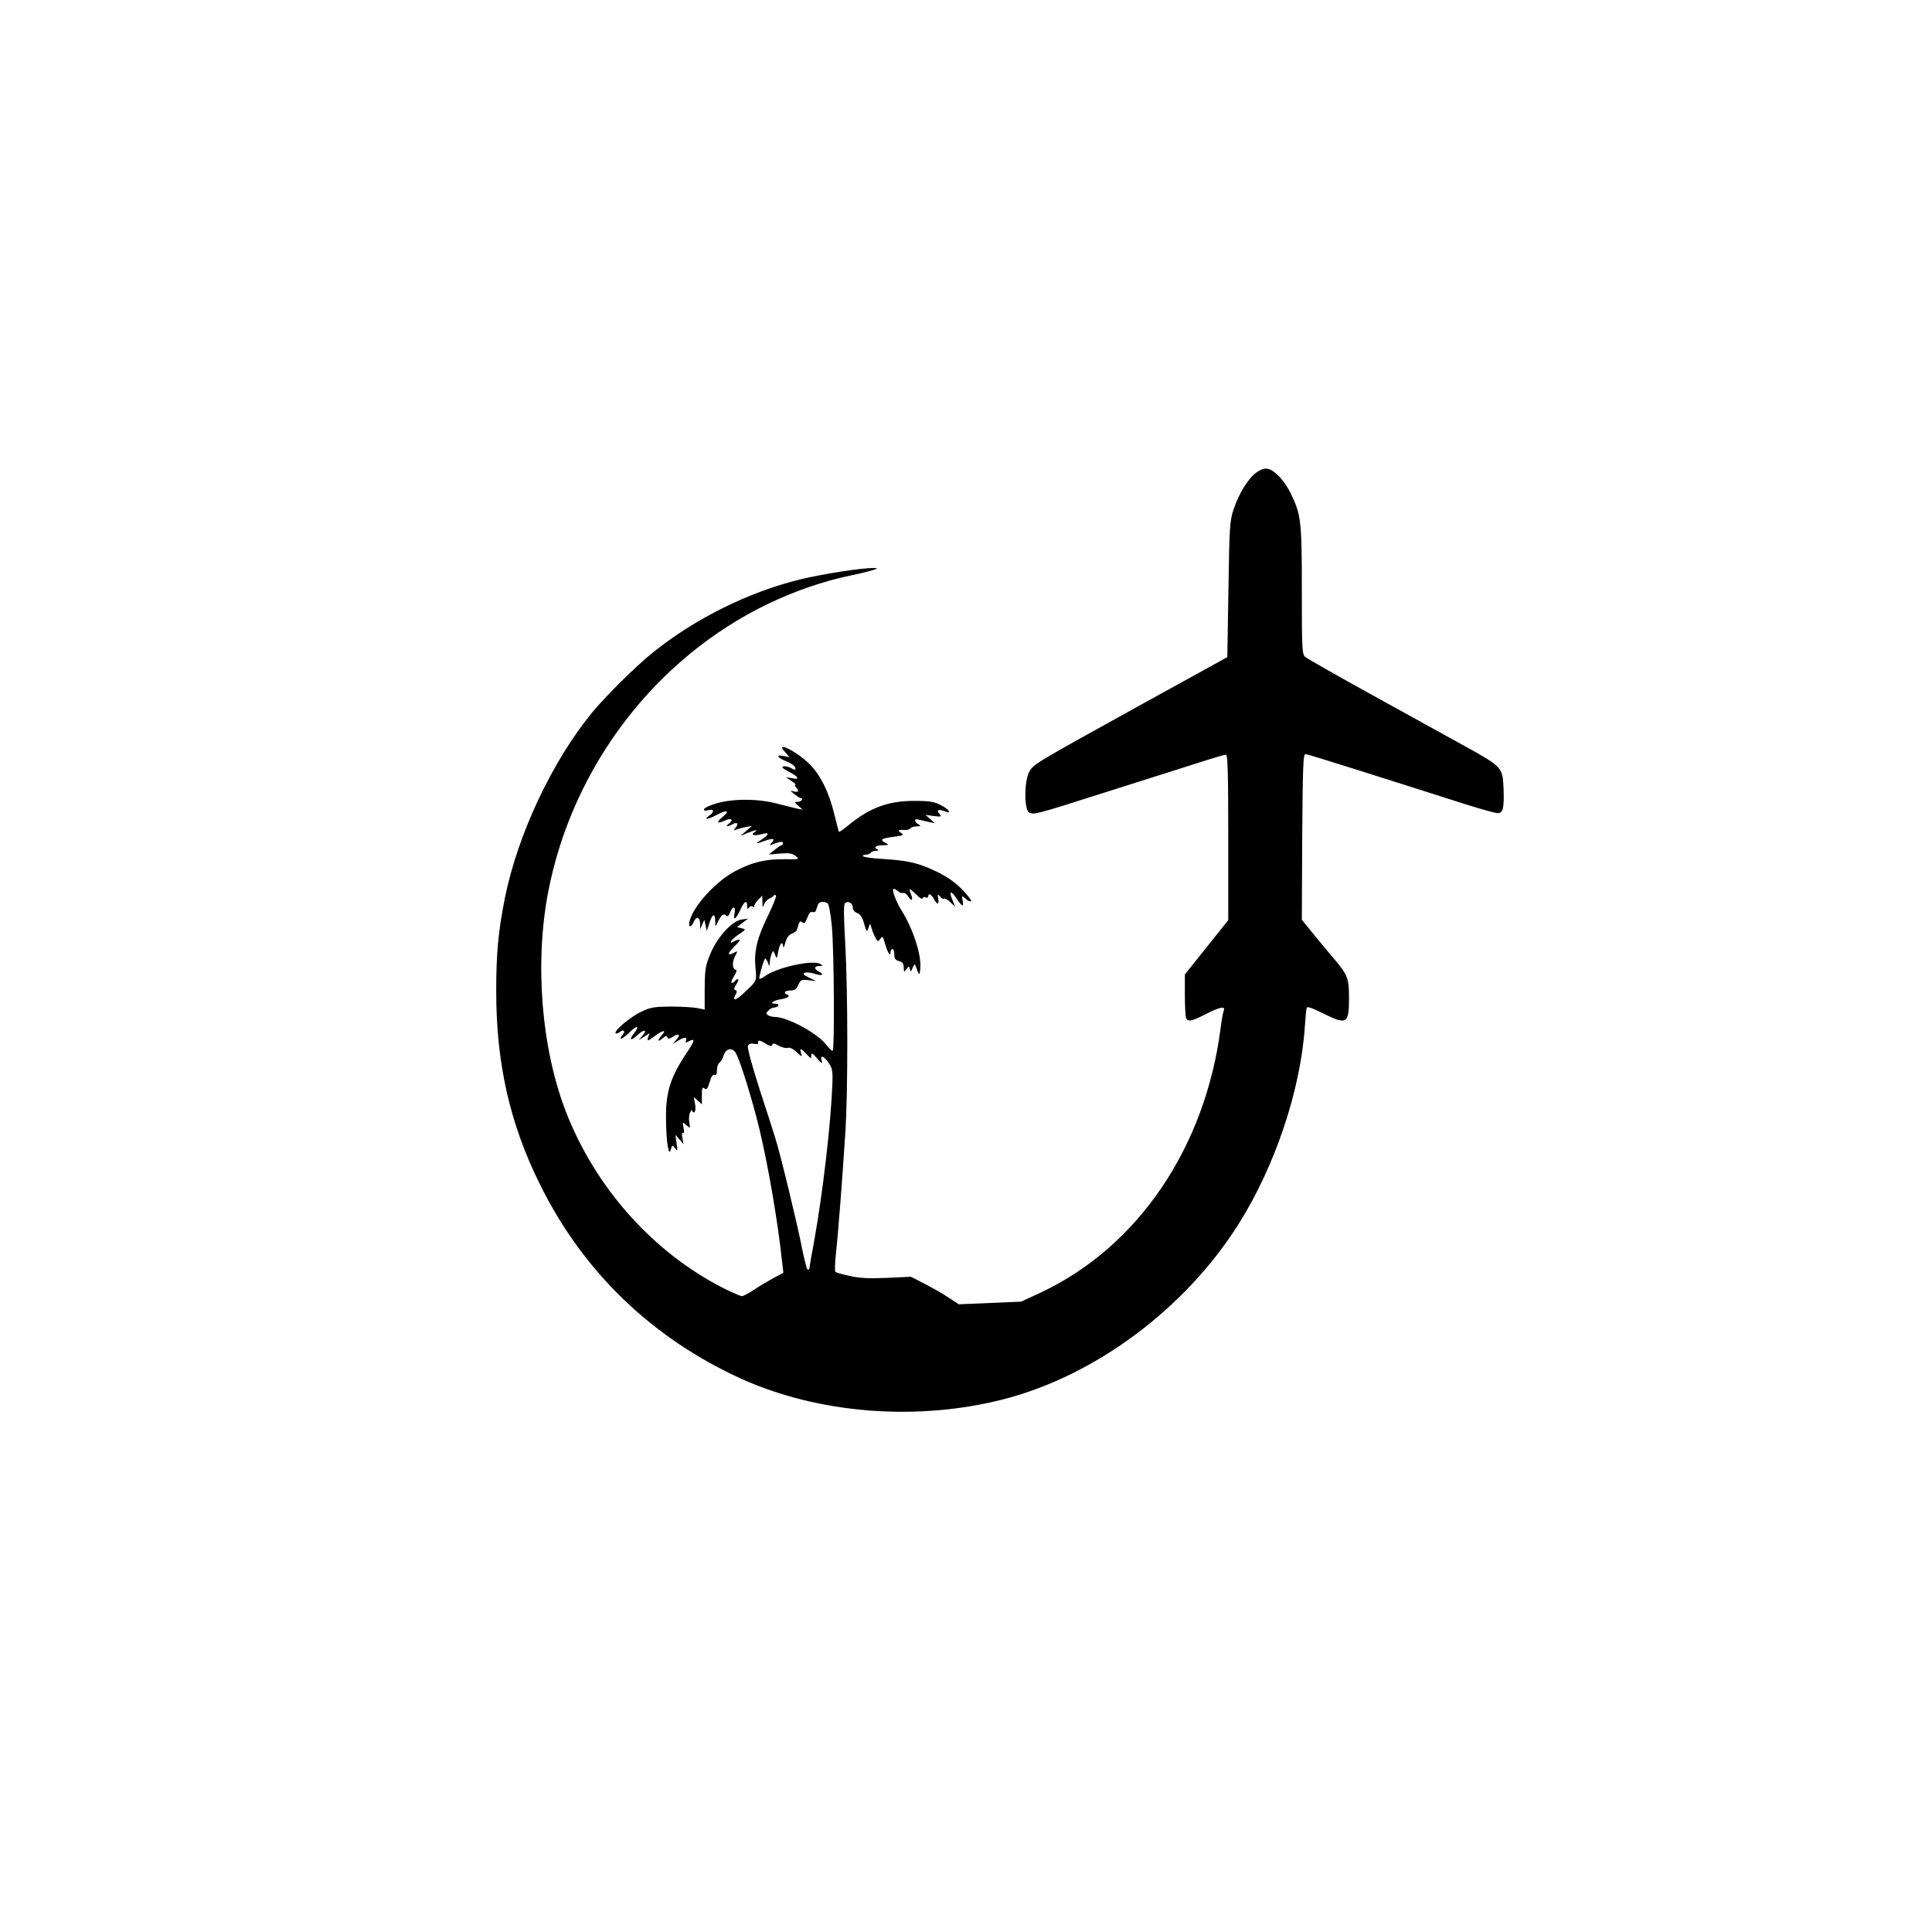 <?xml version="1.0" standalone="no"?>
<!DOCTYPE svg PUBLIC "-//W3C//DTD SVG 20010904//EN" "http://www.w3.org/TR/2001/REC-SVG-20010904/DTD/svg10.dtd">
<svg xmlns="http://www.w3.org/2000/svg" version="1.0" width="1024pt" height="1024pt" viewBox="0 0 1024 1024" preserveAspectRatio="xMidYMid meet">
<g transform="translate(0,1024) scale(0.1,-0.1)" fill="#000000" stroke="none">
<path d="M6660 7736 c-43 -29 -94 -112 -122 -197 -20 -59 -22 -93 -27 -423 l-6 -359 -450 -248 c-570 -315 -575 -318 -599 -358 -27 -47 -29 -196 -3 -216 22 -16 40 -11 372 95 72 23 164 52 205 65 76 24 231 73 375 119 44 14 86 26 93 26 9 0 12 -94 12 -439 l0 -438 -115 -144 -115 -144 0 -107 c0 -58 3 -113 6 -122 9 -24 29 -20 105 19 77 39 105 44 95 18 -4 -10 -11 -50 -16 -89 -81 -635 -437 -1161 -952 -1404 l-106 -49 -165 -7 -165 -7 -55 36 c-31 21 -88 53 -127 73 l-72 37 -126 -6 c-95 -4 -145 -2 -197 10 -38 8 -73 18 -77 22 -4 4 -3 45 2 91 12 104 35 406 50 640 15 226 14 753 0 1010 -8 138 -9 205 -2 212 16 16 42 2 42 -22 0 -12 9 -24 23 -29 17 -7 28 -23 37 -57 13 -44 14 -45 23 -23 l9 24 8 -26 c4 -14 13 -36 20 -49 12 -22 13 -23 26 -6 11 16 14 14 25 -26 14 -48 29 -72 29 -45 0 9 5 17 10 17 6 0 10 -13 10 -29 0 -22 6 -30 25 -35 19 -5 25 -13 25 -34 1 -25 2 -26 14 -9 14 18 14 18 19 0 3 -15 6 -14 14 7 9 21 12 22 17 8 17 -51 20 -52 24 -10 6 73 -39 210 -101 309 -27 43 -50 104 -42 111 3 3 13 -2 22 -10 10 -9 23 -13 30 -11 7 2 18 -5 25 -16 18 -29 29 -26 18 5 -15 40 -12 40 25 4 19 -19 35 -29 35 -22 0 6 7 9 15 6 8 -4 15 -1 15 5 0 19 16 12 30 -14 18 -33 28 -32 23 3 -4 25 -3 25 10 10 8 -10 17 -15 21 -11 3 3 18 -4 32 -18 l26 -24 -15 38 c-20 47 -4 48 25 2 28 -42 37 -44 30 -7 -5 27 -5 27 17 8 11 -11 24 -16 28 -12 4 3 -18 31 -48 62 -37 38 -79 67 -134 94 -100 47 -147 58 -280 67 -58 3 -108 10 -111 15 -3 4 4 8 15 8 11 0 23 5 26 10 3 6 16 10 28 11 12 0 16 3 10 6 -26 10 -12 23 25 23 36 1 36 1 13 14 -29 16 -21 22 48 31 50 7 53 9 36 21 -20 14 -15 17 22 15 11 -1 24 3 28 8 3 6 18 11 33 11 23 1 25 2 10 11 -10 5 -18 15 -18 20 0 6 8 8 18 5 9 -2 33 -8 52 -12 l35 -7 -25 22 -25 22 44 -6 c39 -5 43 -4 31 10 -18 21 -8 28 24 16 42 -17 31 6 -16 31 -36 19 -59 23 -143 23 -139 0 -235 -36 -352 -132 -24 -20 -45 -34 -46 -32 -2 2 -13 45 -25 94 -28 116 -73 207 -132 266 -68 68 -187 125 -129 63 l24 -27 -33 6 c-43 9 -33 -9 18 -29 21 -9 41 -22 44 -30 6 -17 1 -18 -25 -3 -11 5 -28 9 -37 7 -12 -3 -4 -11 25 -26 56 -29 66 -46 22 -37 l-34 6 30 -20 c17 -12 26 -21 21 -21 -6 0 -5 -5 2 -12 19 -19 14 -30 -10 -23 -22 6 -22 6 2 -14 14 -11 28 -21 33 -21 18 0 5 -20 -14 -20 -21 0 -21 0 2 -21 l24 -20 -25 4 c-14 3 -61 15 -105 26 -102 28 -234 29 -324 4 -35 -10 -66 -24 -69 -31 -3 -9 3 -11 22 -6 32 8 34 -9 4 -30 -32 -23 -5 -20 39 4 56 30 74 24 33 -10 -36 -30 -30 -39 15 -18 31 14 45 3 19 -17 -22 -17 -11 -20 18 -4 25 14 35 4 17 -18 -13 -15 -12 -16 6 -9 11 4 34 10 50 13 l30 5 -30 -26 -30 -26 37 15 c42 17 60 19 38 5 -24 -15 -4 -22 34 -12 45 13 46 1 4 -27 -39 -25 -35 -26 21 -6 42 14 51 10 29 -14 -11 -12 -9 -13 7 -6 41 15 55 17 55 6 0 -6 -3 -11 -7 -11 -5 0 -21 -11 -38 -25 l-30 -24 60 5 c48 4 64 1 82 -13 22 -18 21 -18 -60 -17 -99 1 -170 -16 -258 -62 -105 -55 -224 -186 -244 -266 -9 -35 8 -37 23 -2 14 30 32 23 33 -14 l0 -27 11 25 11 25 7 -30 6 -30 14 43 c16 50 30 55 31 10 0 -33 0 -33 12 -8 18 39 32 51 45 38 8 -8 14 -4 21 15 15 38 32 34 24 -5 -8 -41 8 -30 32 22 20 44 35 52 35 18 0 -17 3 -19 9 -9 5 8 14 10 21 6 7 -5 11 -4 8 1 -2 5 6 20 19 33 l23 24 1 -34 c0 -31 1 -32 9 -11 5 12 18 25 27 29 10 4 21 11 24 16 4 5 9 5 12 0 3 -4 -16 -52 -42 -105 -58 -119 -75 -188 -67 -276 7 -74 9 -69 -57 -131 -47 -45 -68 -50 -48 -13 8 15 8 21 -1 24 -9 3 -8 12 5 31 10 15 13 27 8 27 -5 0 -13 -4 -16 -10 -3 -5 -11 -10 -16 -10 -6 0 -1 16 11 35 12 19 17 35 11 35 -19 0 -22 39 -6 70 16 31 16 31 -5 20 -37 -20 -35 -2 4 35 36 34 34 45 -4 25 -35 -19 -12 13 28 39 36 24 37 25 13 31 l-25 6 30 23 29 22 -35 -5 c-51 -8 -129 -94 -165 -182 -26 -62 -29 -81 -30 -182 l0 -113 -40 8 c-22 4 -85 8 -140 8 -86 -1 -108 -4 -155 -27 -57 -26 -148 -103 -137 -114 4 -4 13 -1 22 6 20 17 32 5 15 -15 -27 -32 -1 -24 34 11 41 41 60 40 27 -2 -30 -38 -17 -44 19 -9 34 32 54 27 24 -6 l-19 -22 29 18 29 19 -8 -23 c-6 -21 -4 -21 36 8 44 33 64 34 36 3 -24 -27 -21 -38 4 -16 17 14 23 16 26 6 4 -10 10 -9 30 3 32 21 42 11 17 -17 l-19 -22 27 17 c34 21 52 22 44 2 -5 -13 -2 -14 15 -4 35 18 32 4 -9 -58 -88 -130 -114 -211 -112 -353 0 -58 5 -123 9 -145 8 -37 10 -38 17 -16 7 23 8 23 22 5 13 -17 14 -15 8 26 l-6 45 22 -25 21 -25 -6 33 c-4 20 -3 31 3 27 6 -4 7 7 3 27 -6 33 -6 33 15 14 21 -18 21 -18 15 17 -3 19 0 43 6 53 6 11 11 13 11 6 0 -7 5 -10 10 -7 6 4 8 21 4 43 l-7 37 22 -19 21 -19 0 48 c0 39 2 45 14 36 11 -9 16 -3 27 33 8 29 17 42 26 39 9 -4 13 4 13 25 0 17 6 35 13 39 7 4 17 22 22 38 14 41 49 46 68 8 24 -48 84 -241 121 -393 47 -194 99 -497 121 -706 l7 -60 -54 -29 c-29 -16 -75 -43 -103 -62 -27 -18 -56 -33 -63 -33 -7 0 -48 18 -93 40 -375 189 -683 533 -840 939 -130 336 -166 788 -93 1166 129 663 569 1238 1166 1525 143 68 290 119 438 150 58 12 114 26 125 31 18 7 18 8 -5 8 -58 2 -273 -32 -389 -60 -275 -68 -556 -207 -781 -388 -88 -70 -249 -230 -322 -318 -212 -259 -395 -648 -462 -983 -35 -176 -46 -293 -46 -494 0 -382 72 -702 232 -1024 228 -462 593 -814 1065 -1029 412 -187 937 -228 1398 -108 483 126 958 480 1239 926 194 307 329 710 352 1048 3 47 7 92 10 99 2 9 27 0 84 -28 128 -64 140 -58 140 79 0 106 -6 122 -80 210 -22 25 -69 82 -105 126 l-65 80 2 440 c3 384 5 440 18 438 14 -1 422 -130 835 -262 88 -28 170 -51 183 -51 29 0 35 28 31 134 -5 108 -8 112 -203 220 -83 46 -304 168 -491 271 -187 103 -348 195 -357 203 -17 14 -18 44 -18 353 0 369 -4 400 -59 514 -33 67 -83 121 -121 130 -17 4 -36 -2 -60 -19z m-2273 -2284 c6 -4 16 -57 22 -122 12 -130 15 -660 4 -660 -5 0 -21 16 -36 35 -48 61 -205 145 -270 145 -12 0 -28 4 -36 9 -12 8 -12 12 2 25 8 9 22 16 31 16 8 0 18 5 21 10 3 6 -3 10 -15 10 -35 0 -14 17 30 24 22 3 40 11 40 16 0 6 -4 10 -10 10 -5 0 -10 5 -10 10 0 6 13 10 29 10 23 0 32 7 42 30 13 27 17 29 54 25 l40 -5 -38 19 c-31 15 -35 20 -21 25 9 4 32 1 51 -5 39 -13 55 -6 24 11 -28 14 -27 30 2 30 20 1 21 1 4 11 -40 23 -226 -18 -290 -63 -15 -11 -30 -18 -32 -16 -5 5 25 108 31 108 3 0 9 -10 14 -22 9 -23 9 -23 10 2 1 14 5 34 10 45 7 19 8 19 18 -5 9 -24 10 -23 17 18 7 42 24 58 26 25 1 -10 6 -1 11 20 7 26 18 41 34 48 14 5 26 14 28 21 14 48 16 50 29 39 10 -8 16 -2 26 25 9 24 17 34 27 30 8 -3 17 1 19 9 3 8 7 22 10 30 5 16 32 20 52 7z m-294 -750 c3 10 11 9 35 -5 16 -9 38 -14 47 -11 10 4 27 -4 47 -22 28 -27 30 -27 24 -6 -10 29 -2 28 29 -5 23 -25 25 -26 25 -8 0 17 6 14 31 -15 24 -28 29 -31 24 -12 -9 32 10 27 36 -10 20 -28 23 -42 21 -108 -8 -215 -51 -584 -97 -839 -14 -74 -25 -138 -25 -143 0 -4 -4 -8 -9 -8 -4 0 -18 53 -31 118 -20 107 -114 496 -139 574 -5 18 -42 133 -82 255 -40 124 -69 229 -65 239 4 11 14 15 31 12 13 -3 24 -2 23 1 -2 20 6 20 36 2 25 -16 35 -18 39 -9z"/>
</g>
</svg>
